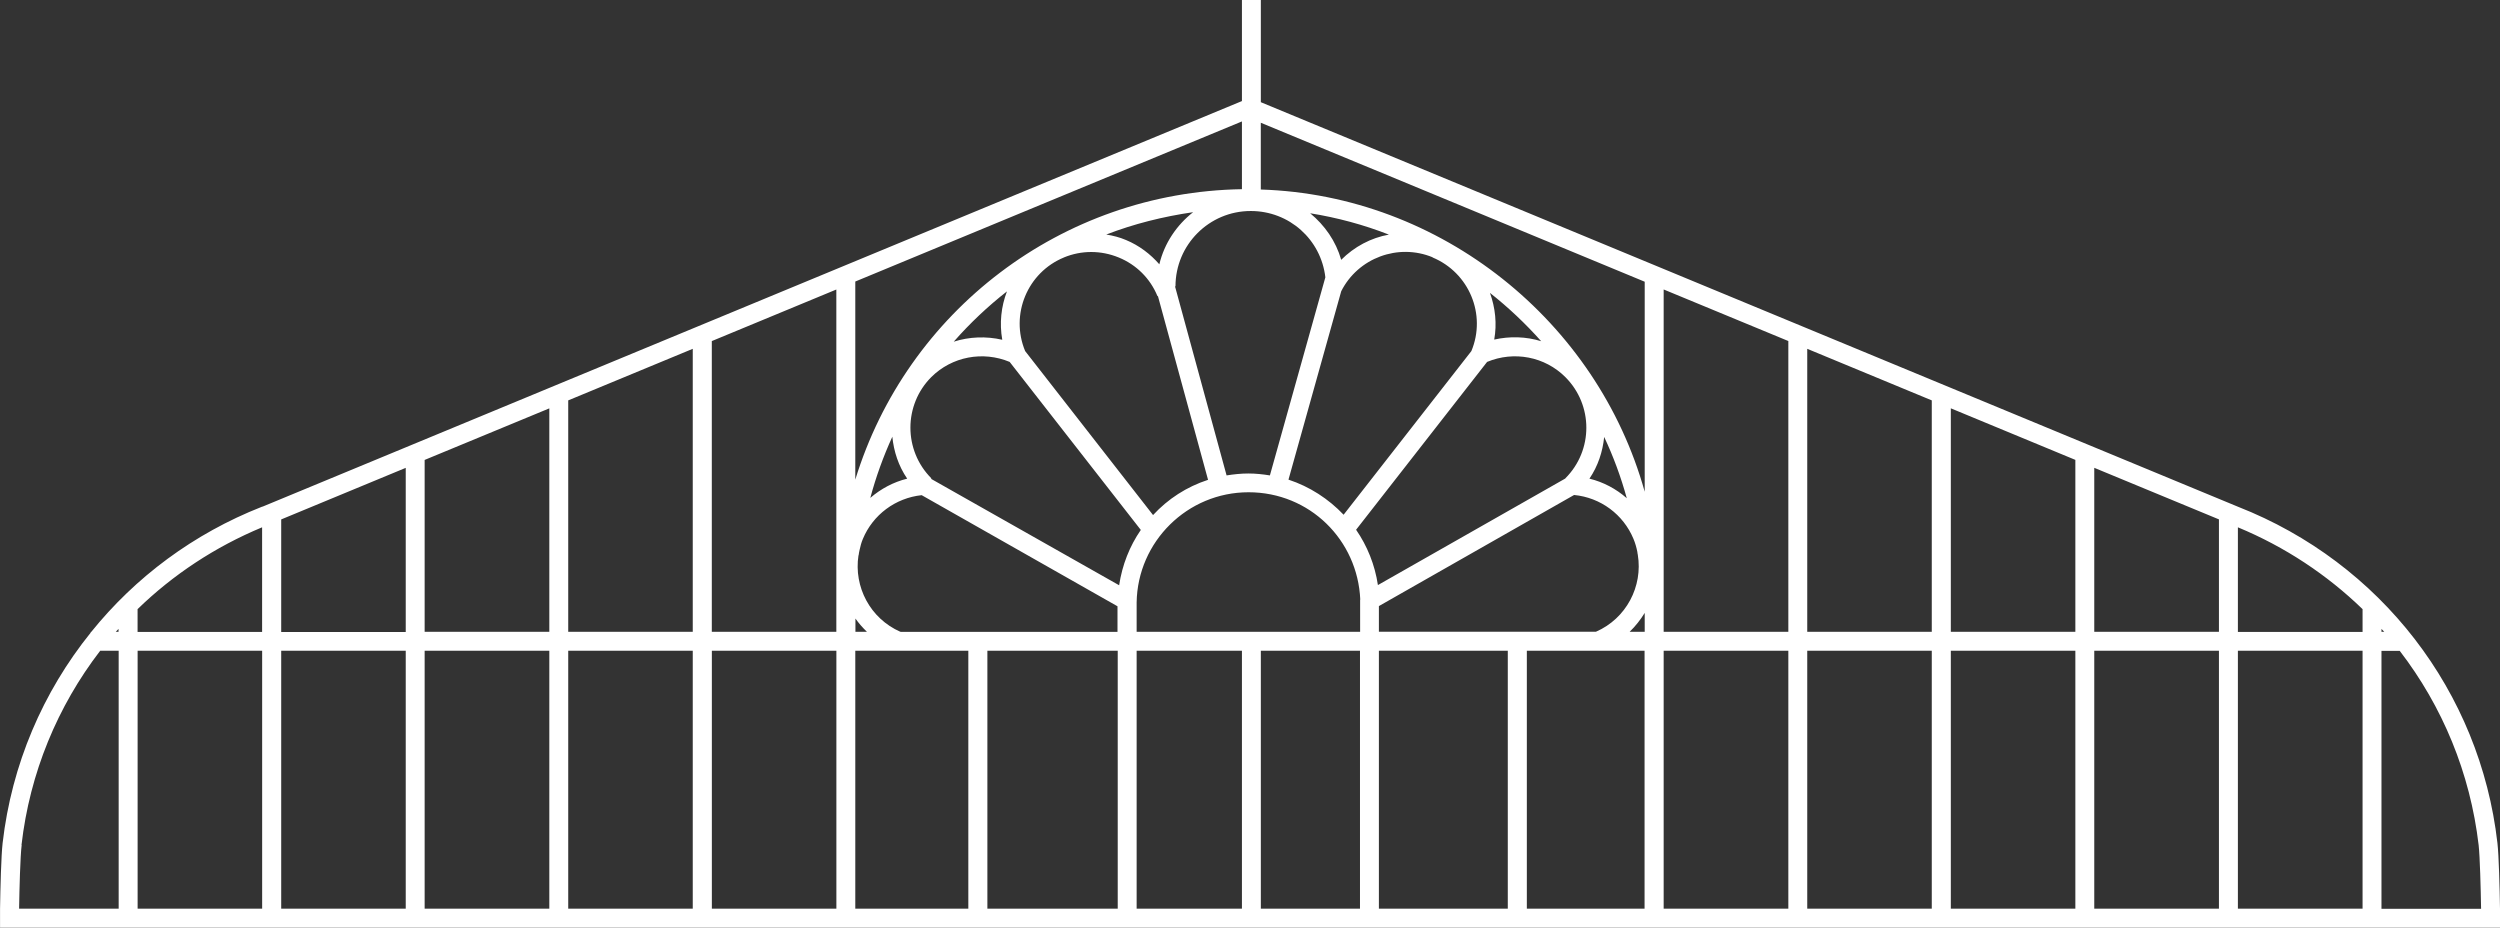 <?xml version="1.0" encoding="UTF-8"?><svg id="a" xmlns="http://www.w3.org/2000/svg" viewBox="0 0 532.8 197.71"><rect x="0" y="0" width="532.8" height="197.71" fill="#333333" stroke="none"/><defs><style>.b{fill:#fff;}</style></defs><path class="b" d="M532.8,193.68c-.07-4.34-.24-11.34-.55-14.03-3.69-32.26-24.88-59.72-55.28-71.65L268.71,21.78V0h-4.03v21.54L56.04,107.94l-.24.07c-14.54,5.72-26.95,14.99-36.36,26.67h-.1v.14c-10.2,12.65-16.85,28.09-18.78,44.84-.31,2.69-.48,9.68-.55,14.03h0v4.03h532.8v-4.03h0M528.77,193.68h-21.23v-54.97h3.89c9.1,11.82,15.03,26.05,16.82,41.42.28,2.52.45,9.31.52,13.58v-.03ZM59.93,138.68h26.54v54.97h-26.54v-54.97ZM29.33,138.68h26.54v54.97h-26.54v-54.97ZM59.93,110.7l26.54-10.99v34.98h-26.54v-23.99ZM472.9,134.65h-26.57v-34.95l26.57,10.99v23.99-.03ZM442.3,134.65h-26.54v-47.63l26.54,10.99v36.63ZM411.7,134.65h-26.54v-60.31l26.54,10.99v49.32ZM381.13,134.65h-26.57V61.69l26.57,10.99v61.96ZM293.87,134.65v-5.48l41.6-23.68c5.65.55,10.48,4.14,12.65,9.34.38.9.65,1.86.83,2.79,0,.21.07.41.1.62,1.1,6.72-2.45,13.58-8.93,16.4h-46.28.03ZM242.24,134.65v-6.27c.21-12.96,10.82-23.47,23.85-23.47s23.26,10.17,23.81,22.88h-.03v6.86h-47.63ZM192.03,134.65h-.14c-6.44-2.83-9.96-9.58-8.93-16.3h.03c.03-.41.14-.79.21-1.17.17-.79.38-1.59.69-2.31,2.14-5.17,6.96-8.75,12.54-9.34l41.73,23.68v5.45s-46.15,0-46.15,0ZM184.76,134.65h-2.45v-2.83c.72,1.03,1.55,1.96,2.45,2.83ZM198.47,80.37c4.41-4.38,10.99-5.62,16.71-3.24h0l27.95,35.81c-2.38,3.45-3.96,7.44-4.62,11.79l-40.01-22.64-.07-.07.07-.07c-5.96-5.96-5.96-15.65,0-21.61l-.03.03ZM226.73,54.87c3.76-1.55,7.89-1.55,11.68,0,3.79,1.55,6.72,4.48,8.27,8.24h.1l10.68,39.15c-4.55,1.48-8.55,4.07-11.72,7.51l-27.26-34.95h0c-3.24-7.79.48-16.75,8.27-19.95h-.03ZM266.57,44.97c8.2,0,14.96,6.07,15.89,14.13l-11.82,42.22c-1.48-.24-3-.41-4.58-.41s-3.14.17-4.65.41l-10.99-40.29h.1c0-8.86,7.17-16.06,16.03-16.06h.03ZM305.31,54.87c7.79,3.24,11.51,12.17,8.27,19.95h0l-27.23,34.88c-3.21-3.38-7.24-6-11.75-7.48l11.24-40.15h0c3.58-7.1,12.13-10.27,19.47-7.24v.03ZM333.6,101.98l-39.94,22.71c-.65-4.34-2.27-8.34-4.65-11.79l27.92-35.77c5.72-2.38,12.3-1.14,16.68,3.24,5.96,5.96,5.96,15.61,0,21.57v.03ZM350.52,130.62v4.03h-3.21c1.24-1.21,2.31-2.55,3.21-4.03ZM338.74,102.01c1.83-2.69,2.83-5.76,3.14-8.89,1.96,4.17,3.58,8.55,4.82,13.06-2.27-2-5-3.45-7.96-4.17ZM318.44,72.41c.62-3.41.24-6.82-.9-9.99,3.93,3.1,7.58,6.55,10.92,10.3-3.24-1-6.69-1.1-10.06-.34l.03.03ZM285.84,55.38c-1.14-4-3.52-7.38-6.62-9.93,5.79.93,11.41,2.45,16.78,4.55-3.83.69-7.38,2.58-10.17,5.38h0ZM247.1,56.35c-1.93-2.21-4.31-4.03-7.13-5.2-1.38-.59-2.76-.93-4.2-1.17,5.89-2.27,12.1-3.83,18.51-4.76-3.52,2.76-6.13,6.62-7.2,11.1l.03.03ZM213.6,72.41c-3.45-.79-7.03-.65-10.34.41,3.45-3.93,7.24-7.51,11.34-10.72-1.24,3.24-1.62,6.79-1,10.3ZM190.17,93.05c.31,3.14,1.31,6.24,3.17,8.96-2.93.72-5.62,2.17-7.86,4.1,1.21-4.51,2.79-8.86,4.69-13.03v-.03ZM178.24,134.65h-26.54v-61.96l26.54-10.99v72.96ZM147.64,134.65h-26.54v-49.32l26.54-10.99v60.31ZM117.07,134.65h-26.57v-36.63l26.57-10.99v47.63ZM90.5,138.68h26.57v54.97h-26.57v-54.97ZM121.1,138.68h26.54v54.97h-26.54v-54.97ZM151.71,138.68h26.54v54.97h-26.54v-54.97h0ZM182.28,138.68h24.09v54.97h-24.09v-54.97ZM210.43,138.68h27.78v54.97h-27.78v-54.97ZM242.24,138.68h22.44v54.97h-22.44v-54.97ZM268.71,138.68h21.13v54.97h-21.13v-54.97ZM293.87,138.68h27.47v54.97h-27.47v-54.97ZM325.4,138.68h25.09v54.97h-25.09v-54.97ZM354.56,138.68h26.57v54.97h-26.57v-54.97ZM385.16,138.68h26.54v54.97h-26.54v-54.97ZM415.76,138.68h26.54v54.97h-26.54v-54.97ZM446.33,138.68h26.57v54.97h-26.57v-54.97ZM476.94,138.68h26.57v54.97h-26.57v-54.97ZM507.54,134.03c.21.21.41.41.59.62h-.59v-.62ZM503.51,129.82v4.86h-26.57v-22.3c10.06,4.17,19.02,10.13,26.57,17.44ZM350.52,60.03v44.77c-10.1-36.29-43.39-63.21-81.82-64.41v-14.23s81.82,33.88,81.82,33.88ZM264.68,40.32c-38.5.62-71.44,26.12-82.4,61.9v-42.22l82.4-34.12s0,14.44,0,14.44ZM55.86,112.38v22.3h-26.54v-4.86c7.51-7.31,16.51-13.27,26.54-17.44ZM25.26,134.03v.62h-.59c.21-.21.38-.41.59-.62ZM4.58,180.1c1.76-15.37,7.69-29.6,16.78-41.42h3.93v54.97H4.07c.07-4.24.24-11.06.55-13.58l-.03.03Z"/></svg>